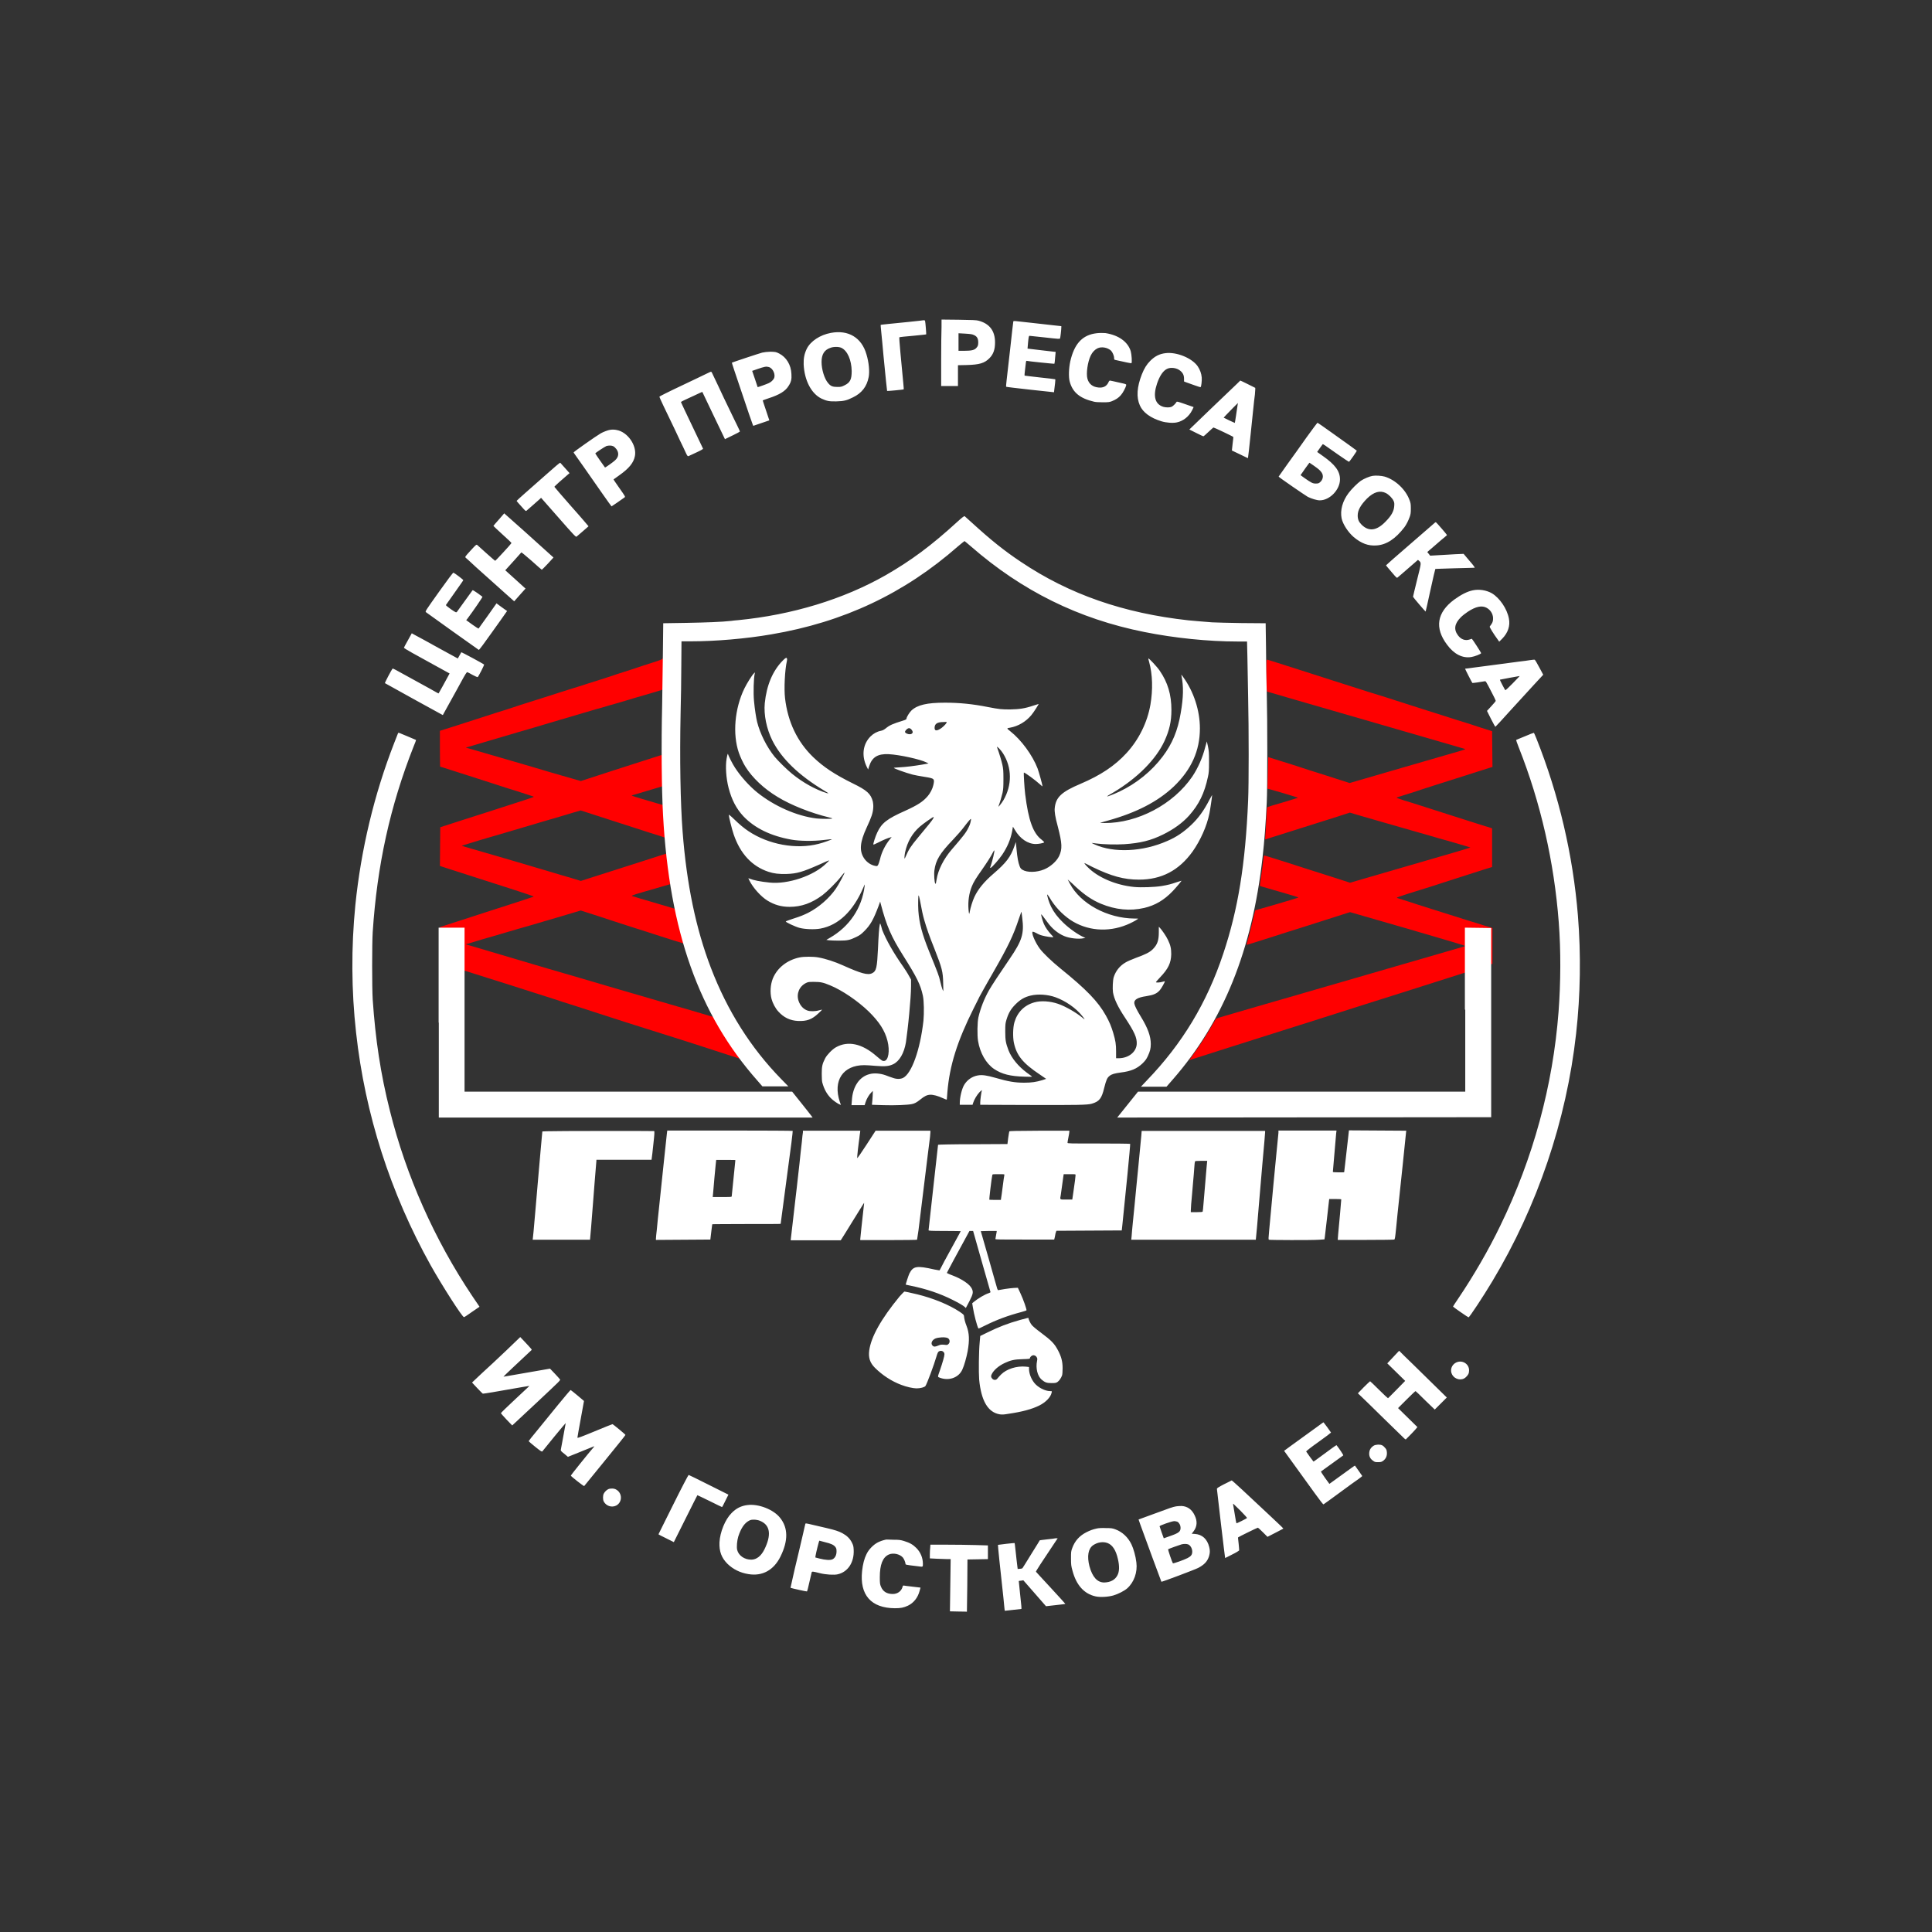 <?xml version="1.0" encoding="utf-8"?> <svg xmlns="http://www.w3.org/2000/svg" xmlns:xlink="http://www.w3.org/1999/xlink" version="1.1" id="Слой_1" x="0px" y="0px" viewBox="0 0 1058 1058" style="enable-background:new 0 0 1058 1058;" xml:space="preserve"><rect x="0" y="0" width="1058" height="1058" fill="#333333" stroke="none"/> <style type="text/css"> .st0{fill-rule:evenodd;clip-rule:evenodd;fill:#FF0000;} .st1{fill-rule:evenodd;clip-rule:evenodd;fill:#FFFFFF;} </style> <path class="st0" d="M357.8,362.7c-2.9,0.9-8.7,2.8-12.8,4.2c-4.2,1.3-9.7,3.1-12.3,4c-2.6,0.9-7.6,2.4-11,3.5 c-3.4,1.1-6.8,2.2-7.6,2.4c-0.7,0.2-4.1,1.3-7.6,2.4c-3.4,1.1-8,2.6-10.3,3.3c-2.2,0.7-5.6,1.8-7.6,2.4c-1.9,0.6-5.7,1.8-8.3,2.7 c-2.6,0.9-6.3,2-8.2,2.6c-7.5,2.4-17.6,5.7-21.4,6.9c-2.2,0.7-5.3,1.7-6.9,2.2l-2.9,0.9v9.8c0,5.4,0.1,9.8,0.1,9.8 c0.1,0,3.9,1.2,8.5,2.7c4.6,1.5,13.2,4.2,19,6.1c5.8,1.9,12.3,4,14.4,4.6c2.1,0.7,5,1.6,6.5,2.1c1.5,0.5,2.8,0.9,2.9,1 c0.2,0.2-3.6,1.4-21.3,7.1c-3.4,1.1-11.6,3.7-18.1,5.8l-11.8,3.8l-0.1,10.6l-0.1,10.6l0.6,0.2c0.3,0.1,7.3,2.4,15.5,5 c8.2,2.6,19.5,6.3,25.2,8.1c5.7,1.8,10.2,3.4,10.1,3.5c-0.1,0.1-11.7,3.9-25.8,8.4l-25.6,8.3v9.8v9.8l3.2,1c1.8,0.6,5.1,1.6,7.3,2.3 c2.2,0.7,5.6,1.8,7.6,2.4c1.9,0.6,5.4,1.7,7.6,2.4c2.2,0.7,5.6,1.8,7.6,2.4c1.9,0.6,5.4,1.7,7.6,2.4c2.2,0.7,6.8,2.2,10.3,3.3 c3.4,1.1,8.4,2.7,11,3.5c2.6,0.9,8.2,2.7,12.4,4c12,3.9,22.5,7.3,26.9,8.7c2.2,0.7,5.6,1.8,7.6,2.4c1.9,0.6,5.4,1.7,7.6,2.4 c2.2,0.7,5.6,1.8,7.6,2.4c1.9,0.6,5.4,1.7,7.6,2.4c2.2,0.7,5.6,1.8,7.5,2.4c1.9,0.6,6.9,2.2,11.1,3.6c6.2,2,11.4,3.7,14.8,4.8 c0.2,0.1,0.3,0,0.3,0c0-0.1-0.8-1.2-1.8-2.5c-3.7-5-9.1-13.5-12.6-19.6c-0.3-0.5-0.7-0.9-1.1-1c-0.3-0.1-4.6-1.3-9.5-2.8 c-4.9-1.4-9.4-2.8-10-2.9c-0.6-0.2-5.2-1.5-10.3-3c-5-1.5-16.1-4.7-24.7-7.2c-8.5-2.5-16.9-5-18.7-5.5c-1.7-0.5-9.6-2.8-17.5-5.1 c-7.9-2.3-15.3-4.5-16.6-4.9c-1.3-0.4-8.2-2.4-15.5-4.6l-13.2-3.9l1.5-0.4c0.8-0.2,2.7-0.8,4.3-1.3c1.5-0.5,5.7-1.7,9.2-2.7 c3.5-1,7.6-2.2,9.2-2.7c1.5-0.5,6.2-1.8,10.4-3c4.2-1.2,12.3-3.6,18-5.3l10.4-3.1l6.9,2.2c3.8,1.2,10.1,3.3,14.1,4.6 c4,1.3,10.7,3.5,15,4.8c4.3,1.4,10.7,3.5,14.3,4.6c3.6,1.1,6.5,2,6.6,2c0.1-0.1-0.3-1.5-0.8-3.1c-0.8-2.6-2.1-8-3.5-14.1l-0.4-1.8 l-1.8-0.5c-1-0.3-6-1.8-11.1-3.3c-5.1-1.5-9.7-2.8-10.1-3c-0.5-0.1-1-0.3-1.2-0.4c-0.2-0.1,0.9-0.5,2.4-1c1.5-0.5,6.5-1.9,11-3.2 l8.2-2.4l0-0.7c0-0.4-0.4-3.7-0.9-7.4c-0.5-3.7-0.9-7.2-1-7.7l-0.1-1l-4.1,1.3c-2.2,0.7-12.9,4.2-23.7,7.6l-19.7,6.3l-3.6-1.1 c-2-0.6-3.9-1.2-4.4-1.3c-0.5-0.1-5-1.5-10.1-3c-5.1-1.5-13-3.8-17.6-5.2c-4.6-1.3-12.4-3.7-17.5-5.1s-9.8-2.9-10.6-3.1 c-0.8-0.2-1.4-0.5-1.4-0.5s4.1-1.3,9.1-2.8c10.5-3.1,22-6.4,36.3-10.7c5.6-1.6,12.3-3.6,14.9-4.4l4.8-1.4l15.8,5.1 c8.7,2.8,18.7,6,22.3,7.2c3.6,1.1,7,2.2,7.5,2.4l1.1,0.3l-0.1-0.8c-0.1-0.4-0.3-3.6-0.5-7.1c-0.2-3.5-0.5-7.2-0.6-8.2l-0.2-1.8 l-3.2-0.9c-1.7-0.5-5.7-1.7-8.8-2.6c-3.1-0.9-5.5-1.7-5.4-1.8c0.2-0.1,3.9-1.2,8.4-2.5c4.4-1.3,8.2-2.4,8.4-2.5 c0.3-0.1,0.3-1.9,0.3-8.7c0-4.7-0.1-8.6-0.1-8.6s-2.3,0.6-4.9,1.5c-2.7,0.9-12.7,4.1-22.4,7.2l-17.5,5.7l-8.4-2.4 c-4.6-1.3-12.1-3.5-16.7-4.9c-4.6-1.3-13.5-4-19.9-5.8c-6.4-1.9-13-3.8-14.8-4.3l-3.2-0.9l1-0.3c1.1-0.3,14.4-4.3,27.8-8.2 c4.6-1.3,12.4-3.6,17.3-5.1c5-1.5,13.2-3.9,18.3-5.4c5.1-1.5,9.8-2.9,10.4-3c0.6-0.2,4.3-1.3,8.3-2.4c4-1.2,7.9-2.3,8.7-2.6 c11.4-3.3,16.1-4.7,16.3-4.9c0.1-0.1,0.2-4,0.3-8.8c0.1-7,0.1-8.6-0.2-8.6C363.2,361,360.7,361.8,357.8,362.7z M693.4,367.2 c0,3.3,0.1,7.2,0.2,8.7l0.2,2.8l12,3.5c6.6,1.9,30.8,8.9,53.9,15.6c23,6.7,42.1,12.2,42.4,12.3c0.7,0.2,0.4,0.3-7.2,2.5 c-12.1,3.5-21.7,6.3-26.6,7.7c-4.5,1.3-11.1,3.2-23.7,6.9l-5.5,1.6l-12.8-4.1c-7-2.2-13.9-4.4-15.3-4.9s-5.7-1.8-9.5-3 c-3.8-1.2-7-2.2-7-2.2c0,0-0.1,3.9-0.2,8.7l-0.2,8.6l0.8,0.2c4.8,1.3,15.7,4.6,15.9,4.7c0.1,0.1-3.6,1.2-8.2,2.6 c-4.6,1.3-8.5,2.5-8.6,2.6c-0.2,0.1-0.3,1.8-0.4,4.1c-0.1,2.1-0.3,6-0.5,8.7c-0.2,2.7-0.3,4.9-0.3,4.9c0.1,0,16.5-5.2,39.6-12.5 l6.8-2.2l5.4,1.6c3,0.9,9,2.6,13.5,3.9c4.4,1.3,11.8,3.4,16.4,4.7c4.6,1.3,9.3,2.7,10.5,3c1.2,0.4,4.7,1.4,7.7,2.2 c10.7,3.1,12.3,3.6,12.5,3.7c0.1,0.1-14.7,4.5-32.9,9.7l-33,9.6l-8-2.6c-12.2-3.9-17.7-5.6-21.3-6.8c-1.8-0.6-4.3-1.4-5.6-1.8 c-1.3-0.4-4.4-1.4-7-2.2c-2.6-0.8-4.8-1.5-5-1.5c-0.3,0-0.4,0.4-0.5,1.6c-0.2,2.1-1,8-1.6,12l-0.4,3l1.1,0.4 c0.6,0.2,5.4,1.6,10.7,3.1c5.3,1.5,9.5,2.8,9.4,2.9c-0.1,0.1-5.4,1.7-11.9,3.6l-11.8,3.4l-0.3,1.1c-0.2,0.6-0.7,2.9-1.2,5 c-0.5,2.1-1.4,5.9-2.1,8.3c-0.7,2.4-1.2,4.5-1.1,4.5c0,0.1,5.7-1.7,12.6-3.9c6.9-2.2,13.7-4.4,15.1-4.8c1.4-0.4,8.5-2.7,15.7-5 l13.2-4.2l31.9,9.2c23.7,6.9,31.7,9.3,31.3,9.4c-0.7,0.2-71.3,20.7-74.8,21.7c-1.3,0.4-7.6,2.2-13.8,4c-10.7,3.1-14.5,4.2-28,8.1 c-3.1,0.9-7.7,2.2-10.3,3c-7.6,2.2-9.5,2.8-9.7,3c-0.1,0.1-1,1.7-2.1,3.5c-3.4,6-7.1,11.7-10.9,16.8c-0.9,1.3-1.6,2.3-1.6,2.3 c0,0,5.7-1.7,12.7-4c6.9-2.2,13.7-4.4,15.1-4.8c6.6-2.1,18.8-6,26.5-8.4c4.7-1.5,9.7-3.1,11.1-3.5c13.4-4.3,50-15.9,56.4-17.9 c4.4-1.4,23.5-7.5,40.2-12.8l4-1.3l0-9.8l0-9.8l-1.3-0.4c-0.7-0.2-2.5-0.8-4-1.2c-1.5-0.5-4.9-1.6-7.7-2.4 c-2.8-0.9-8.9-2.8-13.6-4.3c-4.7-1.5-9.7-3.1-11.1-3.5c-1.4-0.4-4.9-1.6-7.7-2.5c-2.8-0.9-5.5-1.7-6-1.9c-0.5-0.1-0.9-0.3-1-0.4 c-0.1-0.1,2.7-1.1,6.2-2.2c3.5-1.1,7.6-2.4,9-2.8c1.4-0.4,6-1.9,10.3-3.3s11.5-3.7,16.2-5.2c4.7-1.5,9-2.9,9.5-3l1-0.3v-10.6v-10.6 l-0.6-0.2c-0.3-0.1-1.8-0.6-3.3-1c-2.5-0.8-24.9-7.9-35.1-11.2c-2.5-0.8-6.5-2.1-9-2.8c-2.4-0.8-4.4-1.5-4.3-1.6 c0.1-0.1,0.4-0.2,0.7-0.3c0.3-0.1,2.9-0.9,5.7-1.8c2.8-0.9,6.3-2,7.7-2.5c3.3-1.1,12.2-3.9,18.8-6c11.4-3.6,16.3-5.2,17.9-5.7 l1.7-0.5l-0.1-9.8l-0.1-9.8l-3.5-1.1c-1.9-0.6-5.7-1.8-8.3-2.7c-2.6-0.8-6.1-1.9-7.7-2.4c-5-1.6-22-7-27.3-8.7 c-1.4-0.5-3.8-1.2-5.3-1.7c-1.4-0.5-8.7-2.8-16.2-5.1c-7.5-2.4-15.9-5.1-18.8-6c-2.9-0.9-11.2-3.6-18.4-5.9 c-7.3-2.3-14.2-4.5-15.4-4.9c-1.2-0.4-2.3-0.7-2.4-0.7C693.5,361.2,693.4,363.9,693.4,367.2z"></path> <path class="st1" d="M515.6,179.1c-0.1,2.3-0.2,10.5-0.2,18.2v14.1h4.6h4.6v-5.7v-5.7l4.8-0.1c7-0.2,9.7-1,12.4-3.7 c2.2-2.2,3.1-4.8,3.1-8.7c0-6.3-3-10.3-9.1-11.9c-1.1-0.3-3.5-0.4-10.8-0.5l-9.4-0.1L515.6,179.1z M503.1,175.7 c-1.6,0.2-4.1,0.4-5.6,0.6c-9,0.9-15.1,1.5-15.2,1.6c-0.1,0.1,0.1,1.8,0.3,4c0.2,2.1,0.8,7.8,1.2,12.7c0.5,4.8,1.1,11.2,1.4,14.1 c0.3,2.9,0.6,5.3,0.6,5.4c0.1,0.1,9-0.7,9.1-0.9c0.1-0.1-0.2-3-1.8-19.9c-0.5-5.3-0.7-8.5-0.6-8.6c0.1-0.1,3.5-0.5,7.4-0.8 c3.9-0.4,7.2-0.7,7.3-0.8c0.1-0.1-0.4-6.6-0.6-7.3c-0.1-0.2-0.2-0.4-0.3-0.4C506.1,175.3,504.7,175.5,503.1,175.7z M554.9,176.1 c-0.1,0.2-0.8,6.9-1.7,14.9s-1.8,15.9-2,17.6c-0.2,1.7-0.3,3.1-0.2,3.2c0.1,0.1,6,0.8,13.2,1.6l13,1.4l0.1-1c0.4-2.7,0.7-6,0.6-6.1 c-0.1-0.1-3.8-0.5-8.4-1c-4.6-0.5-8.4-1-8.4-1c-0.1-0.1,0-1.4,0.2-3c0.5-4.8,0.6-5.2,0.9-5.1c0.4,0.2,15.1,1.7,15.2,1.6 c0.1-0.1,0.3-1.6,0.4-3.3l0.3-3.2l-1-0.1c-0.5-0.1-4-0.5-7.7-0.9c-3.7-0.4-6.7-0.8-6.7-0.8c0,0,0.1-1.6,0.3-3.5 c0.3-2.9,0.4-3.5,0.8-3.5c0.2,0,4,0.4,8.5,0.9c7.2,0.8,8.1,0.9,8.2,0.5c0.2-0.4,0.7-4.9,0.7-6l0-0.7l-3.7-0.4 c-2.1-0.2-7.7-0.9-12.5-1.4C555.2,175.7,555,175.6,554.9,176.1z M455,182.3c-5.9,1.1-11.1,4.5-13.2,8.7c-1.3,2.7-1.8,5.2-1.7,8.5 c0.4,8.8,4.2,16.1,9.8,18.8c2.8,1.3,4.3,1.6,8.1,1.5c4.1-0.1,5.7-0.5,9.1-2.2c4.8-2.3,7.6-5.9,8.6-11.1c0.6-3.1,0.1-8.1-1.2-12.4 C471.9,184.9,464.6,180.5,455,182.3z M599.1,182.7c-6.8,1.3-10.9,6-13,15.2c-0.8,3.7-1,8.6-0.3,11.1c1.6,5.9,5.6,9.2,13.4,11 c0.8,0.2,2.7,0.3,4.8,0.3c3,0,3.6-0.1,4.9-0.6c2.2-0.9,3.6-1.8,4.9-3.3c1.1-1.2,2.6-4.1,2.9-5.3c0.1-0.6,0.1-0.7-1.6-1.1 c-5.8-1.3-7-1.6-7.3-1.6c-0.2,0-0.6,0.4-0.8,1c-1,2.1-2.8,3.1-5.5,2.8c-3.1-0.3-5.2-1.9-6-4.8c-0.8-2.8,0.1-9.2,1.8-12.7 c0.9-1.9,2.3-3.3,3.8-4c2.2-1,5.4-0.4,7.3,1.3c0.8,0.8,1.7,2.8,1.7,4c0,0.8,0.1,1,0.6,1.1c5.6,1.3,8.8,1.9,8.9,1.8 c0.4-0.4,0.1-4.9-0.4-6.6c-1.6-5.2-6.7-8.8-13.9-9.9C602.4,182.3,601.4,182.3,599.1,182.7z M533.4,183.5c1.6,0.7,2.3,1.9,2.3,4 c0,1.6-0.2,2.2-1.2,3.2c-1,1-2.6,1.4-6.3,1.4h-3.3v-4.8v-4.8l3.6,0.2C531.5,182.9,532.4,183,533.4,183.5z M460.8,190.5 c3.3,1.6,5.5,6.7,5.6,12.7c0,4.5-0.8,6.3-3.9,7.8c-1.6,0.8-1.9,0.9-3.9,0.9c-2.6,0-3.7-0.4-5.1-2.1c-2-2.3-3.6-7.4-3.6-11.6 c0-4.1,1.5-6.6,4.8-7.7C456.4,189.8,459.4,189.8,460.8,190.5z M417.4,193.1c-1.6,0.4-16.3,5.3-16.6,5.5c-0.1,0.1,1.5,4.8,6.9,20.8 c1.8,5.4,3.5,10.4,3.8,11.1c0.2,0.7,0.6,1.6,0.7,2l0.3,0.7l4.4-1.5c2.4-0.8,4.4-1.5,4.4-1.5c0,0-0.8-2.4-1.8-5.4 c-1-2.9-1.8-5.4-1.8-5.5c0-0.1,1.5-0.6,3.2-1.2c5.9-1.9,9.2-3.9,10.9-6.7c1.4-2.1,1.8-3.7,1.6-6.6c-0.2-5-2.8-9.2-6.7-11.2 c-1.8-0.9-2-0.9-4.7-1C419.8,192.7,418.8,192.8,417.4,193.1z M638.2,193.4c-3.3,0.4-5.8,1.7-8.3,4.2c-1.9,1.9-3.3,4.1-4.6,7.4 c-2.7,6.9-3.1,12.5-1.1,17c1.7,3.9,5.9,6.9,11.8,8.7c2.6,0.8,6.4,1.1,8.5,0.6c3.4-0.7,6.6-3.2,8.3-6.6c0.5-1,0.9-1.8,0.8-1.8 s-2.1-0.7-4.6-1.6c-4-1.4-4.5-1.5-4.7-1.2c-0.5,0.9-2,2.4-2.8,2.7c-1,0.4-2.9,0.4-4.4,0c-4.6-1.4-5.8-5.8-3.5-12.7 c1.5-4.4,3.4-7.2,5.7-8.2c2.1-0.9,5.2-0.4,7,1.1c1.5,1.2,2.1,2.5,2.1,4.4v1.5l1,0.4c0.6,0.2,2.6,0.9,4.5,1.6 c1.9,0.7,3.5,1.2,3.6,1.1c0.4-0.6,0.7-3.5,0.6-5.2c-0.2-2.3-0.9-4.2-2.2-6.2C652.8,196.1,644.3,192.6,638.2,193.4z M421,201 c2.3,0.6,3.9,4.3,2.8,6.3c-0.5,0.9-1.5,1.9-2.8,2.5c-1,0.5-6,2.3-6.1,2.2c0,0-0.7-2.1-1.5-4.5l-1.5-4.4l2.6-0.9 C418.8,200.7,419.6,200.6,421,201z M387,204.6c-1.3,0.6-3.7,1.8-5.4,2.6c-1.7,0.8-5.5,2.6-8.4,4c-3,1.4-6.9,3.3-8.7,4.2 c-1.8,0.9-3.4,1.7-3.4,1.9s1,2.3,2.2,4.9c2.9,6.1,4.9,10.2,6.2,12.9c0.6,1.2,1.9,4.1,3,6.4c1.1,2.3,2.5,5.1,3,6.3 c0.8,1.8,1.1,2.1,1.5,2c0.2-0.1,2.2-1,4.3-2c2.4-1.1,3.8-1.9,3.7-2.1c-0.1-0.2-2.8-5.9-6.1-12.8c-3.3-6.9-6-12.6-6-12.7 s0.6-0.5,1.3-0.8c0.7-0.3,3.3-1.6,5.8-2.7c2.5-1.2,4.5-2.1,4.6-2.1c0,0,2.8,5.9,6.2,13l6.2,12.9l0.6-0.3c0.4-0.2,2.2-1.1,4.1-2 c1.9-0.9,3.5-1.8,3.5-1.9c0-0.1-0.6-1.5-1.4-3.1s-1.7-3.5-2.1-4.3c-0.4-0.8-1.6-3.3-2.7-5.6s-2.3-4.8-2.7-5.6 c-0.4-0.8-1.7-3.7-3-6.4c-1.3-2.7-2.6-5.5-3-6.3c-0.3-0.8-0.7-1.4-0.8-1.4C389.4,203.4,388.3,204,387,204.6z M673.6,213.8 c-3,2.9-8.1,7.8-11.4,10.9c-3.2,3.1-7,6.7-8.4,8.1l-2.5,2.4l3.8,1.9c2.1,1.1,3.9,1.9,4,1.8c0.1,0,1.3-1.1,2.7-2.4 c1.4-1.3,2.6-2.4,2.7-2.4c0.2-0.1,10.7,4.9,10.9,5.2c0,0-0.1,1.7-0.4,3.7c-0.2,2-0.4,3.7-0.4,3.7c0,0,2,1,4.4,2.1 c2.4,1.2,4.4,2.1,4.4,2.1s0.2-1.8,0.5-4c0.2-2.2,0.7-6.4,1-9.4c0.3-3,0.9-8.6,1.3-12.5c0.4-3.8,0.8-7.8,1-8.9 c0.1-1.1,0.2-2.3,0.2-2.8v-0.9l-4-2c-2.2-1.1-4.1-2-4.2-2C679.2,208.5,676.6,210.9,673.6,213.8z M677.7,222 c-0.1,0.7-0.5,3.1-0.8,5.4c-0.3,2.3-0.7,4.2-0.7,4.2c0,0-1.4-0.6-3.1-1.4l-3-1.5l1.3-1.4c1.5-1.6,6.4-6.6,6.5-6.6 C677.9,220.8,677.8,221.3,677.7,222z M715.5,239.5c-3.1,4.4-7.8,11-10.5,14.7c-2.6,3.7-4.8,6.8-4.8,6.8c0,0.3,14.4,10.2,16,11.1 c2,1,5,1.9,6.5,1.9c5.5,0,11.1-5.8,11.1-11.5c0-4.5-2.7-8.1-9.4-12.8l-3.1-2.2l1.4-2c0.8-1.1,1.5-2.1,1.6-2.2c0.2-0.2,0.5,0,8.7,5.8 c3,2.1,5.6,3.8,5.7,3.8c0.4-0.1,4.4-5.9,4.3-6.1c-0.1-0.1-1.6-1.2-3.4-2.5c-1.8-1.3-6.5-4.6-10.5-7.5c-4-2.9-7.4-5.2-7.6-5.3 C721.3,231.6,718.8,234.9,715.5,239.5z M334,235.4c-1.2,0.2-3.6,1.1-5,1.9c-2.3,1.3-15,10.2-14.9,10.5c0.1,0.1,2.6,3.8,5.7,8.1 c3,4.3,7.6,10.9,10.2,14.6c2.6,3.7,4.8,6.8,4.9,6.8c0.1,0,5.9-4,7.1-4.9c0.5-0.4,0.5-0.4-2.8-5.1c-1.8-2.6-3.3-4.7-3.2-4.8 c0,0,1.5-1,3.1-2.2c5.4-3.8,7.9-6.9,8.6-10.6c1.1-5.8-4-13.1-9.9-14.2C336.6,235.2,335.1,235.2,334,235.4z M335.9,244.4 c0.5,0.2,1.2,1,1.7,1.6c1.5,2.1,1.2,4.3-0.8,6.1c-0.8,0.8-5.4,4.1-5.5,3.9c0,0-1.2-1.7-2.7-3.8c-1.4-2-2.6-3.8-2.6-3.9 c0-0.3,5.2-3.7,6.2-4.1C333.7,243.9,334.9,243.9,335.9,244.4z M299.4,259.6c-3.9,3.4-9.2,8.1-11.8,10.4c-2.6,2.3-4.7,4.2-4.7,4.3 c0,0.1,1.1,1.4,2.5,2.9c2.2,2.5,2.5,2.8,2.9,2.5c0.8-0.7,6.8-5.9,7.4-6.5l0.6-0.6l9.5,10.8c8.4,9.6,9.5,10.7,9.9,10.5 c0.2-0.2,1.8-1.5,3.5-3c1.7-1.5,3.1-2.7,3.1-2.7c0,0-4.1-4.9-9.3-10.7c-5.2-5.9-9.4-10.8-9.4-10.9c-0.1-0.2,4.5-4.3,7.7-7l0.6-0.5 l-2.5-2.8c-1.4-1.5-2.5-2.8-2.6-2.9C306.6,253.3,303.3,256.1,299.4,259.6z M719.6,255.1c2.8,2,3.2,2.4,4.1,3.6 c1.3,1.8,0.8,4.2-1.1,5.6c-0.5,0.4-1,0.5-2.1,0.5c-1.6,0-2.4-0.4-6.1-3l-2.2-1.6l1.2-1.7c0.7-1,1.7-2.5,2.4-3.4 c0.6-0.9,1.2-1.6,1.3-1.7C717.3,253.5,718.4,254.3,719.6,255.1z M751.6,260.6c-1.7,0.3-4.6,1.5-6.4,2.7c-1.7,1.2-5,4.4-6.7,6.7 c-3.3,4.4-4.7,9.4-3.8,13.9c0.7,3.2,3.5,7.5,6.6,10.2c4.2,3.5,7.9,4.9,12.4,4.6c5.5-0.3,10.5-3.6,15.4-10c1.1-1.5,2.1-3.5,2.9-5.7 c0.5-1.4,0.6-2.2,0.6-4.5c0-2.4-0.1-3.1-0.7-4.6c-2.1-5.8-7.7-11.1-13.6-12.9C756.5,260.5,753.3,260.3,751.6,260.6z M758.9,270 c1.6,0.8,3.5,2.7,4.2,4.2c0.5,1,0.5,1.5,0.4,3c-0.2,2.8-1.6,5.3-4.9,8.6c-4.8,4.9-9.1,5.4-13,1.5c-1.5-1.5-2.1-2.9-2.1-5 c0-2.9,1.6-5.7,5.1-9.3C752.3,269.4,755.7,268.4,758.9,270z M273.2,284.5c-1.6,1.8-3,3.4-3,3.5c0,0.1,2.3,2.2,5,4.7 c2.8,2.5,5,4.6,4.9,4.7c-0.2,0.5-8.7,9.7-8.9,9.7c-0.2,0-2.3-1.9-4.8-4.1c-2.5-2.2-4.7-4.2-5-4.5c-0.5-0.4-0.6-0.4-3.7,3 c-3,3.3-3.1,3.4-2.7,3.9c0.3,0.2,2.9,2.6,5.8,5.3c3,2.7,6.4,5.7,7.6,6.8c1.2,1.1,4.7,4.2,7.7,6.9l5.5,4.9l0.5-0.6 c0.3-0.3,1.7-1.9,3.1-3.5l2.6-2.9l-0.6-0.5c-0.3-0.3-2.8-2.5-5.5-5l-5-4.5l0.8-0.9c0.7-0.7,7.4-8.2,8-8.9c0.1-0.1,2.6,2,5.6,4.6 c3,2.7,5.5,4.9,5.6,4.9c0.1,0,1.6-1.5,3.3-3.3l3.1-3.4l-1-0.9c-4.2-3.9-25.9-23.3-26-23.3C276.2,281.1,274.8,282.6,273.2,284.5z M524.2,285.8c-14.2,13-25.3,21.2-39.2,29.2c-23.2,13.2-51.2,21.7-80.7,24.6c-1.5,0.1-3.2,0.3-3.8,0.4c-5.2,0.6-13.8,0.9-24.7,1.1 l-12.6,0.2l-0.2,17.4c-0.1,9.5-0.3,22.1-0.4,27.8c-0.5,20.4-0.3,45.6,0.5,59.9c3.5,63.7,19.6,109.1,51.7,145.4l2.7,3.1l7.1,0l7.1,0 l-3.9-4c-16.7-17.1-29.5-37.4-38.5-60.9c-8.2-21.4-13.3-45.8-15.5-74.7c-1.2-15.7-1.6-39.8-1.1-64.3c0.2-7.6,0.4-19.7,0.4-26.8 l0.1-13h5.1c13.4,0,30.1-1.4,44-3.8c39.7-6.7,72.9-22.4,102.3-48.2c1.9-1.6,3.5-2.9,3.6-2.9c0.1,0,1.7,1.4,3.6,3 c27.9,24.3,58.8,39.6,94.9,46.8c16.4,3.3,35,5.2,51,5.2l5.2,0l0.2,8.4c0.1,4.6,0.3,14.5,0.4,21.9c0.4,17.7,0.4,48.1,0,56.7 c-1.5,35.1-5.5,59.6-13.6,83.9c-9,27.1-22.6,49.5-41.9,69.5l-3.2,3.4h7h7l3.4-3.9c27.7-31.7,43.5-70.9,49.2-121.7 c1-8.8,1.7-17.9,2.3-30.1c0.4-8,0.4-45,0-60c-0.2-5.9-0.4-16.8-0.4-24.4l-0.2-13.7l-13-0.1c-7.1-0.1-14.5-0.3-16.3-0.4 c-6.6-0.5-9.7-0.8-13-1.1c-35.5-3.9-65.2-14.2-91.7-32c-9.3-6.2-16.5-12-26.8-21.4c-2.2-2-4-3.6-4-3.6 C528,282.4,526.3,283.9,524.2,285.8z M784.2,287.6c-1.1,0.9-7.2,6.2-13.6,11.8c-6.4,5.5-11.6,10.1-11.6,10.2c0,0.1,1.4,1.7,3,3.6 c2.9,3.4,2.9,3.4,3.4,3c0.3-0.2,2.9-2.5,5.8-5l5.3-4.6l0.6,0.5c1.3,1.2,1.3,0.9-1.1,10.5c-1.2,4.9-2.2,9-2.2,9.2 c0.1,0.4,6.8,8.2,6.9,8.1c0.1-0.1,1.2-5.3,2.6-11.6c1.4-6.4,2.6-11.6,2.7-11.7c0.1-0.1,4.8-0.2,10.6-0.4c5.8-0.1,10.7-0.3,10.9-0.3 c0.3,0-0.5-1.2-2.8-3.8l-3.2-3.8l-2.2,0.1c-1.2,0-3.8,0.2-5.7,0.3c-2,0.1-5.1,0.3-7,0.4l-3.4,0.2l-0.8-1l-0.8-1l4.2-3.6 c2.3-2,4.7-4.1,5.4-4.6c0.6-0.5,1.2-1,1.2-1.1c0-0.2-5.9-7.1-6.1-7C786.2,285.8,785.3,286.6,784.2,287.6z M240.4,324.1 c-7.2,10.1-7.6,10.7-7.2,11.1c0.6,0.5,28.6,20.5,29,20.7c0.2,0.1,3.3-4.1,6.9-9.2c3.7-5.1,7.1-10,7.6-10.7l1-1.4l-1.3-0.9 c-0.7-0.5-2-1.5-2.9-2.1l-1.6-1.2l-4.8,6.8c-2.7,3.7-4.9,6.9-5,7c-0.1,0.1-1.7-0.9-3.5-2.2l-3.3-2.4l0.6-0.7 c3.3-4.4,8.5-12,8.3-12.1c-0.1-0.1-1.4-1-2.7-2c-1.4-1-2.6-1.7-2.7-1.6c-0.1,0.1-2,2.7-4.2,5.8c-2.2,3.1-4.2,5.8-4.4,6.1 c-0.4,0.4-0.5,0.4-3.3-1.5c-1.8-1.3-2.8-2.1-2.7-2.3c0.1-0.2,2.3-3.2,4.8-6.8c2.5-3.6,4.7-6.6,4.7-6.8c0.1-0.2-4.6-3.8-5.4-4.1 C248.1,313.5,244.8,317.9,240.4,324.1z M806.4,323.3c-3.1,0.7-6.2,2.3-10.1,5.1c-9.4,7-10.8,15.4-3.9,24.6c3.8,5.2,8.5,7.6,13.3,6.8 c1.9-0.3,5.2-1.6,5.4-2.1c0.1-0.2-4.9-7.9-5.1-7.9c0,0-0.6,0.2-1.2,0.4c-2.4,0.8-4.7,0-6.4-2.3c-2.4-3.2-1.9-6.4,1.6-9.9 c0.9-0.9,2.6-2.2,3.8-3c4.4-2.9,7.8-3.6,10.4-2.1c2.3,1.3,3.7,3.8,3.4,6.5c-0.1,1.2-0.4,1.9-1.8,3.7c-0.2,0.3,2,3.9,4.5,7.3l0.7,1 l1.7-1.7c3.1-3.2,4.4-7,3.6-11c-1-5.3-5-11.2-9.3-13.8C814,323.2,810,322.5,806.4,323.3z M223.4,350.6c-1.2,2.1-2.2,4-2.2,4.1 c0,0.2,2,1.4,4.5,2.8c2.5,1.4,8.1,4.5,12.5,6.9l8,4.4l-0.8,1.5c-1.2,2.3-5.1,9.3-5.2,9.4c-0.1,0.1-0.8-0.3-5.2-2.8 c-2.8-1.5-15.8-8.7-18.2-10c-0.9-0.5-1.7-0.8-1.8-0.8c-0.5,0.5-4.4,7.9-4.2,8c0.2,0.2,31.6,17.5,31.7,17.5c0-0.1,1.8-3.2,4.8-8.7 c2.8-5.1,3.3-5.9,4.9-8.9c2.7-5,3.4-6,3.7-5.9c0.2,0,1.5,0.7,2.9,1.5c1.5,0.8,2.7,1.3,2.8,1.2c0.6-0.6,3.7-6.7,3.5-6.9 c-0.6-0.5-12.4-6.9-12.5-6.7c0,0.1-0.5,0.9-1,1.8l-0.9,1.6l-10.8-5.9c-5.9-3.3-11.6-6.4-12.6-6.9l-1.8-1L223.4,350.6z M428.8,361.6 c-5.7,5.7-9,13.7-10,23.5c-0.6,6.4,1,14,4.1,20.3c5,10,14.5,19.2,28.7,27.7c1.2,0.7,2.1,1.3,2.1,1.4c0,0-0.5-0.1-1-0.2 c-6.1-1.9-13-5.7-19-10.6c-2.8-2.3-7.5-6.9-9.5-9.3c-4.3-5.3-8-12.7-9.6-19.1c-0.5-2-1.3-7-1.7-11.5c-0.4-4.3-0.2-12.3,0.4-14.9 l0.2-0.7l-0.6,0.5c-1,0.9-3.9,5.5-5.3,8.4c-5.3,11-6.5,24.9-3,35.1c0.8,2.3,2.4,5.8,3.7,7.8c3.7,5.9,10,11.9,17.5,16.4 c7.3,4.5,18.5,8.9,28.1,11.2c1,0.2,1.8,0.5,1.9,0.6c0.2,0.3-6.2,0.3-8.7,0c-10.8-1.3-23.2-6.8-32.5-14.3c-4.3-3.5-9-8.7-12.1-13.5 c-1.3-1.9-3.8-6.9-3.8-7.4c0-0.2-0.1-0.2-0.2-0.1c-0.1,0.1-0.4,1.3-0.6,2.6c-0.7,4.1-0.3,10.6,1.1,16c1.7,6.5,4.2,11.3,8.1,15.5 c6.2,6.5,15,10.8,26.3,12.8c4.4,0.8,12.1,0.9,17.7,0.2c2.4-0.3,4.4-0.5,4.5-0.4c0.1,0.1-5.1,2-7.3,2.5c-12.3,3.2-27.5,0.4-38.5-7 c-2.4-1.6-4.7-3.5-7.9-6.6c-1.5-1.5-2.8-2.5-2.8-2.3c0,1,1.7,7.9,2.7,10.8c3.6,10.5,10,17.4,19,20.4c3.1,1,5.6,1.3,10,1.2 c5.7-0.2,8.7-1.1,18-5.2c2.8-1.3,5.1-2.3,5.2-2.2c0.1,0.1-0.6,0.8-1.5,1.6c-6.8,6.8-21.1,11.6-31.1,10.5c-5.1-0.5-8.8-1.3-10.8-2.1 l-0.8-0.3l0.6,1.3c2,4,6.3,8.8,9.9,11c3.8,2.3,7.5,3.4,12.1,3.4c6.4,0,12.1-2,18-6.4c2.5-1.9,7.6-6.9,10.1-10.1c1-1.3,1.9-2.3,2-2.3 c0.2,0.2-3.3,6.8-4.8,8.9c-3.6,5.2-9.3,10.2-15.2,13.2c-2.5,1.2-3.8,1.8-8.2,3.2c-2.2,0.7-4,1.4-4,1.5c-0.1,0.4,5.2,2.9,7.5,3.5 c3,0.8,8.3,1,11.5,0.4c9.8-1.8,17.9-9.5,23.4-22.3c0.9-2.2,0.9-2.2,0.8-1c-1.5,12.1-8.3,22.2-19.1,28.4l-1.9,1.1l1.4,0.2 c0.8,0.1,3.3,0.2,5.5,0.2c4.7,0,6-0.3,9.5-2c1.9-0.9,2.7-1.5,4.4-3.2c3.4-3.4,5-6.3,7.8-13.7l0.9-2.5l0.3,1.2 c3.2,12.2,5.8,18.1,12.3,28.4c7.5,11.9,9.5,15.9,10.8,22c0.6,2.8,0.7,9.4,0.3,13.7c-1.8,16-6.5,29-11.2,31.3 c-1.5,0.7-3.6,0.7-5.7-0.1c-0.9-0.3-2.7-0.9-3.9-1.4c-2.8-1-6.3-1.3-8.7-0.6c-5.6,1.4-9.3,6.9-9.7,14.5l-0.2,2.5h3.6h3.6l0.5-1.6 c0.6-1.9,1.9-4.1,3.1-5.3l0.9-0.9l-0.1,2.7c-0.1,1.5-0.2,3.2-0.3,3.8l-0.1,1.1l6.2,0.2c6.2,0.2,13.5-0.1,15.7-0.6 c1.5-0.3,2.6-0.9,4.6-2.5c2.2-1.8,3.6-2.5,5.3-2.6c1.7-0.1,4.3,0.6,7.1,1.9c1.7,0.8,2.1,0.9,2.1,0.6c0-0.2,0.2-2,0.3-3.8 c1.2-14.7,5.4-28,14.4-46c1.4-2.8,2.9-5.7,3.2-6.4c0.4-0.7,1.4-2.5,2.2-4c0.8-1.5,3.3-5.8,5.4-9.5c8.1-14.1,11-20.2,13.9-29 c0.8-2.4,1.5-4.2,1.5-4c0,0.2,0.2,1.7,0.4,3.3c1.1,8.7,0,12.4-6.9,22.5c-5.4,7.9-9.9,14.7-11.3,17.2c-2.7,4.8-4.6,9.7-5.8,14.8 c-0.6,2.7-0.7,9.8-0.2,12.9c1.1,6.7,4.4,12.4,8.8,15.4c4.2,2.8,8.8,4,16.7,4.2c4.2,0.1,4.4,0.1,3.8-0.3c-0.3-0.2-1.5-1.1-2.6-1.9 c-4.7-3.5-8.3-7.9-10-12.2c-1.5-4-1.8-5.5-1.8-10.3c0-4.1,0.1-4.6,0.7-6.6c1.1-3.6,2.4-5.8,4.9-8.3c2.6-2.6,4.9-4,8.3-4.8 c4-1,9.4-0.6,13.6,0.9c5.5,2,11.2,5.9,14.6,10.2c1.7,2.1,1.7,2.3,0.4,1.2c-3.6-3-9.5-6.4-13.6-7.8c-4.4-1.5-9.4-1.8-12.9-0.8 c-5.5,1.5-9.4,5.4-11,11c-0.8,2.8-0.9,7.9-0.3,11c1.5,7.1,4.9,11.3,14.2,17.5l3.5,2.4l-2.1,0.7c-3.3,1-5.9,1.4-9.9,1.4 c-5,0-8.7-0.6-15.9-2.7c-4.6-1.3-7.1-1.7-9.4-1.3c-3.2,0.5-6,2.5-7.6,5.2c-1.3,2.2-2.4,6.8-2.4,10v0.9h3.5h3.5l0.3-1 c0.6-1.9,2.1-4.4,3.5-5.9c0.8-0.8,1.4-1.3,1.3-1c-0.3,0.9-0.9,5.3-0.9,6.6v1.3l26.1,0.1c27,0.1,32.7,0,35-0.7 c4.1-1.2,5.4-2.8,6.8-8.7c1.1-4.3,1.6-5.5,2.9-6.5c1.2-1,2.7-1.4,6.3-1.9c5.5-0.7,8.6-2,11.7-4.9c1.6-1.6,2.1-2.2,3-4.1 c1.2-2.6,1.6-4.1,1.6-6.6c0-4.2-1.6-8.7-5.4-14.9c-2.1-3.4-3.4-6-3.6-7.2c-0.4-2.1,1.7-3.4,6.6-4.1c3.9-0.6,5.7-1.4,7.3-3.2 c0.9-1,2.8-4.4,2.8-4.9c0-0.1-0.5,0-1.1,0.2c-1.6,0.5-3.8,0.6-3.8,0.2c0-0.1,1.1-1.3,2.3-2.6c4.5-4.7,6-7.9,6.1-12.7 c0-3.1-0.4-4.9-1.8-7.8c-0.9-2-3.5-5.7-4.5-6.7l-0.5-0.5v3c0,4.5-0.8,6.8-3.3,9.3c-1.7,1.7-3.9,2.8-9.4,4.8 c-2.1,0.8-4.7,1.9-5.6,2.5c-3.1,1.8-5.3,4.6-6.4,8c-0.5,1.6-0.7,6.2-0.4,8.3c0.6,3.7,2.8,8.2,6.6,13.9c5.2,7.9,6.6,11,6.4,14.5 c-0.3,4.4-4.6,7.7-9.9,7.7h-1.4l0-3.7c0-4-0.3-5.9-1.6-10.3c-1.1-3.6-2-5.8-4-9.4c-4.3-7.7-10.7-14.3-24.8-25.7 c-4.8-3.9-9.3-8.2-11.3-10.8c-2.7-3.6-5.1-9.4-3.8-9.4c0.2,0,1.1,0.4,1.9,0.8c0.8,0.5,2.2,1.1,3.1,1.3c1.6,0.5,5.8,1.1,6.1,0.9 c0.1-0.1-0.5-0.8-1.2-1.5c-1.6-1.7-3.2-4-4-5.9c-0.6-1.4-1.6-4.9-1.4-5.1c0.1-0.1,1.3,1.4,3.4,4.3c2.5,3.5,5.8,6.2,9.2,7.6 c2.8,1.2,7.8,1.8,10.6,1.2l1-0.2l-0.7-0.3c-3.1-1.3-8-4.7-11.4-8c-3.1-3-5.1-5.6-6.7-8.8c-1.1-2.2-2.3-6.1-2.1-6.7 c0-0.1,0.6,0.6,1.2,1.6c2.9,5,6.9,9.2,11.4,12.3c9,6,20.5,7,31,2.7c2-0.8,4.7-2.2,5.8-3c0.6-0.4,0.5-0.4-1.7-0.4 c-14.7-0.1-29.5-8.1-35.3-19.1l-1.2-2.3l1,0.9c0.6,0.5,2.2,1.9,3.6,3.3c4.7,4.3,8.8,7.1,13.6,9.1c8,3.3,15.9,4.1,23.7,2.3 c6-1.4,10.9-4.3,15.6-9.2c2-2.1,5-5.7,4.8-5.7c0,0-1.2,0.4-2.6,0.8c-3.2,1.1-4.7,1.5-8.3,2.1c-3.6,0.6-11.3,0.9-15.1,0.5 c-10.1-1-20-5.3-25.5-11c-1.4-1.4-2-2.3-1.4-2c0.1,0,2,1,4.2,2.1c10.3,5,17.2,6.9,25.4,6.9c12.4,0,21.9-5,29.4-15.4 c4.3-6.1,7.8-13.9,9.2-20.8c0.4-1.9,1.5-9.4,1.5-10.1c0-0.1-0.7,1.1-1.6,2.8c-3,5.8-6,9.9-9.8,13.5c-4.2,4-8.2,6.7-13.1,8.8 c-13.5,6-29.4,6.7-39.9,1.9c-0.9-0.4-1.6-0.8-1.6-0.8c0,0,1.2,0.1,2.5,0.3c3.5,0.5,10.8,0.7,15.4,0.4c8.8-0.6,14.5-2,21.2-5.3 c5.9-2.9,10.7-6.4,14.3-10.4c5.4-6.1,8.4-12.2,10.3-21.2c0.5-2.2,0.6-3.3,0.6-8.3c0-5.1-0.1-6-0.6-8.4c-0.3-1.5-0.6-2.7-0.6-2.7 c0,0-0.4,1.4-0.9,3.2c-1.4,5.6-4,11.5-7.1,16.1c-10.4,15.2-29.9,25.5-48,25.4c-2.1,0-2.7-0.1-2.2-0.2c0.4-0.1,2.2-0.6,3.9-1.1 c15.8-4.4,27.4-10.4,36.2-18.7c9.6-9.2,14.3-19.6,14.3-31.8c0-9.9-3.4-20.2-9.2-28.2c-0.9-1.3-1.1-1.4-0.9-0.7 c1.2,5.8,1.1,11.8-0.4,20.4c-1.6,9.6-4.6,16.9-9.9,23.9c-6,8-14.4,14.8-23.7,19.2c-3,1.4-6.5,2.8-6.7,2.6c-0.1-0.1,1.5-1.1,3.5-2.2 c13.2-7.9,23.2-18,27.9-28.1c2.7-5.9,3.8-10.7,3.8-17c0-8.4-2-15.1-6.4-21.5c-1.4-2.1-6-7-6.2-6.7c-0.1,0.1,0.1,0.9,0.4,1.9 c1.9,6.9,2.1,15.2,0.7,23.4c-1.7,9.7-6.3,19.1-13.1,26.5c-6.4,7-14.3,12.2-25.1,16.8c-10.4,4.4-13.6,7.3-14.2,13.3 c-0.2,1.9,0.2,4.7,1.7,10.2c2.4,9.3,2.5,12.2,0.7,16.1c-1.4,2.9-4.8,5.9-8.2,7.3c-4.1,1.7-9.3,1.8-11.9,0.2 c-0.8-0.5-1.1-0.9-1.5-1.9c-0.8-2.1-1.3-4.8-1.7-9.2l-0.4-4.1l-0.8,2.3c-2.1,5.9-4.4,9-11.5,15.1c-5,4.3-8.4,8.4-10.4,12.7 c-1,2.1-2.2,6.1-2.5,7.9c-0.3,2-0.5,1.6-0.7-0.9c-0.4-4.7,0.3-9.1,1.8-12.8c0.9-2.3,2.4-4.7,5.6-9.2c2.5-3.6,5-7.4,6.1-9.7 c0.3-0.5,0.5-0.9,0.6-0.8c0.3,0.3-1,5.6-1.9,8.3c-0.5,1.3-0.5,1.4,0,1.2c0.9-0.5,4.5-4.6,6.2-7.1c2.9-4.3,4.6-8.4,5.5-13l0.4-2.4 l1.1,1.8c2.8,4.8,7.1,7.7,11.4,7.7c1.6,0,4.2-0.5,4.6-0.9c0.1-0.1-0.4-0.7-1.3-1.4c-4.7-3.5-7.3-10.5-9.1-25.1 c-0.4-3.2-0.9-11.5-0.7-11.7c0.3-0.3,6.4,4.2,8.8,6.4c0.7,0.7,1.4,1.2,1.4,1.1c0-0.8-2-7.9-2.7-9.8c-2.8-7.3-9-15.7-15-20.4 c-2-1.6-2-1.6-0.1-1.9c4.5-0.8,8.7-3.3,11.7-6.9c1.2-1.4,4.1-6,4-6.1c0,0-1.3,0.4-2.9,0.9c-4.7,1.6-7.7,2-12.8,2.1 c-4.6,0-5.8-0.1-12-1.3c-8.5-1.7-15.9-2.4-23.6-2.4c-9.8,0-15.1,1.2-18.4,4.3c-1.1,1.1-2.7,3.6-2.7,4.5c0,0.3-0.5,0.6-1.8,1 c-5.8,1.8-7.4,2.5-9.6,4.3c-0.9,0.7-1.6,1.1-2.6,1.3c-2.1,0.4-4.1,1.5-5.7,3.1c-4.1,4.1-5,10.3-2.2,16.3l0.9,1.8l0.6-1.9 c1.6-4.9,4.7-6.8,10.7-6.5c5.9,0.3,17.2,2.8,20.6,4.5l1.2,0.6l-3.4,0.6c-4.8,0.8-8.8,1.3-12.4,1.5c-1.7,0.1-3.2,0.2-3.2,0.3 c-0.2,0.3,6.5,2.7,10.3,3.7c1.1,0.3,3.9,0.8,6.4,1.2c5.6,0.9,5.7,1,4.9,4.6c-0.4,1.9-1.7,4.4-3,5.9c-2.6,3.1-5.6,5-12.4,8.1 c-9.9,4.4-12.9,6.7-15.3,11.9c-1,2.1-2.4,6.4-2.1,6.6c0.1,0.1,1.2-0.4,2.4-1c2.9-1.5,5.8-2.7,6.8-2.9l0.8-0.2l-0.9,1.1 c-2.6,3.2-4.6,7.1-5.5,11.1c-0.3,1.2-0.8,2.6-1,3c-0.5,0.7-0.5,0.8-1.5,0.6c-2.4-0.4-4.8-2-6.3-4.3c-2.6-4.1-2.2-8.7,1.5-16.7 c2.6-5.6,3.4-7.9,3.6-10.7c0.1-1.4,0-2.4-0.2-3.5c-1.1-4.3-3.2-6.2-11-10c-9.9-4.9-16.1-9-21.7-14.4c-8.7-8.4-13.9-19.3-15.4-32.3 c-0.6-5.1-0.1-15.5,1-20.2c0.1-0.6,0.2-1.2,0.1-1.2C430.9,359.6,429.9,360.5,428.8,361.6z M837.9,361.5c-1.3,0.2-4,0.6-6,0.8 c-2,0.3-9.5,1.3-16.6,2.2s-13,1.7-13,1.7c-0.1,0,3.7,7.5,4,7.8c0.1,0.1,4.6-0.5,6.6-0.9c0.8-0.1,0.5-0.7,4.1,6.3 c1.2,2.2,2.1,4.2,2.1,4.4s-1.1,1.5-2.4,2.9l-2.4,2.6l2.2,4.4c1.2,2.4,2.3,4.3,2.4,4.3c0.1,0,3.8-4,8.2-8.9 c4.4-4.8,10.3-11.2,13-14.2l5-5.4l-2.2-4.1c-1.2-2.3-2.3-4.1-2.4-4.1C840.3,361.2,839.2,361.3,837.9,361.5z M828.5,374.1 c-2.1,2.2-4,3.9-4.1,3.9c-0.2,0-3.2-5.7-3-5.8c0.1-0.1,10.2-1.9,10.8-2C832.3,370.2,830.6,371.9,828.5,374.1z M518.3,395.9 c-0.5,0.9-2.5,2.8-3.7,3.4c-1.9,1.1-2.8,0.8-2.8-0.7c0-2.3,1.5-3.2,5-3.2C518.6,395.3,518.6,395.3,518.3,395.9z M498.7,399.1 c0.3,0.2,0.7,0.7,0.9,1.1c0.3,0.7,0.3,0.8,0,1.3c-0.5,0.7-1.8,0.8-3.1,0.2c-1.1-0.6-1.2-1-0.2-2.1 C497.2,398.7,497.9,398.5,498.7,399.1z M217.9,401.7c-0.1,0.3-1,2.6-2,5.1c-11,28.2-18.2,58.4-21.3,88.8 c-2.3,23.2-2.2,46.7,0.4,69.9c4.9,44.6,18.8,87.9,40.9,127.5c6.3,11.2,17.3,28.4,18.2,28.3c0.2,0,2.2-1.3,4.4-2.9l4.1-2.8l-4-5.9 c-20.7-30.9-36.2-65.8-45.1-101.5c-5.1-20.2-7.9-39-9.4-60.9c-0.4-6.5-0.4-30.4,0-36.8c2.4-36.6,9.5-69,22.4-101.7 c0.8-1.9,1.4-3.5,1.3-3.6c0,0-1.8-0.8-4-1.7c-2.2-0.9-4.3-1.8-4.8-2C218.1,401.2,218.1,401.2,217.9,401.7z M835.1,403.2 c-2.6,1.1-4.7,1.9-4.8,2c-0.1,0,0.5,1.9,1.4,4.1c12,30.2,19.4,62.9,21.9,95.7c1.2,15.5,1.1,33-0.1,49 c-3.1,40.6-13.9,80.2-31.9,117.2c-6.4,13.3-14.8,27.7-22.9,39.7c-1.7,2.5-3,4.5-3,4.6c0,0.2,8.2,5.9,8.5,5.9c0.5,0,8.1-11.5,13-19.7 c24.7-41.1,40.6-88,45.9-135.6c2.4-21.3,2.7-43.5,1-64.7c-2.7-33.2-10.4-66-22.7-96.9c-0.7-1.7-1.3-3.1-1.4-3.2 C839.8,401.3,837.6,402.1,835.1,403.2z M549.3,412.6c4.9,7.8,5,17.3,0.2,25.6c-1,1.7-3.1,4.3-2.7,3.3c0.8-2.1,1.8-5.5,2.2-7.3 c0.4-2,0.5-3.1,0.5-7.6c0-4.6-0.1-5.6-0.6-7.9c-0.5-2.2-1.6-5.9-2.9-9.5C545.7,408.2,548.2,410.8,549.3,412.6z M511,448.3 c-0.6,1.1-2.9,3.9-8.4,10.5c-3.8,4.6-4.9,6.2-6.7,10.4l-0.5,1.1l-0.1-0.8c0-0.4,0.1-1.6,0.3-2.6c1.3-6,4-10.6,8.1-14.2 c1.8-1.6,7.1-5.3,7.5-5.3C511.4,447.4,511.3,447.8,511,448.3z M531.5,450.1c-0.1,0.7-0.6,2.1-1.1,3c-1.3,2.8-2.9,4.8-9.2,12.1 c-4.4,5.1-7.5,11.2-8.3,16.4c-0.4,2.3-0.4,2.6-0.7,2.3c-0.5-0.5-0.8-5.1-0.5-7.3c0.7-5.5,3-9.3,10.1-16.7c2.2-2.3,4.9-5.4,6-6.9 c2.5-3.3,3.8-4.8,3.9-4.5C531.8,448.7,531.7,449.4,531.5,450.1z M503.8,493.1c1.1,5.9,1.5,7.7,2.3,10.6c1.4,4.8,2.9,9.1,5.6,15.8 c4.2,10.7,4.7,12.6,4.8,19l0.1,4.3l-0.5-1c-0.2-0.5-0.8-2.5-1.2-4.3c-0.7-3.2-1.2-4.4-6.1-16.5c-3.8-9.4-5.4-15.3-5.9-22.3 c-0.2-3.4-0.1-8.9,0.2-8.3C503.3,490.7,503.5,491.8,503.8,493.1z M481.8,506.2c-0.4,1.8-0.7,6.3-1,13.3c-0.5,10.4-0.9,12.3-3.1,13.4 c-2.4,1.3-6.2,0.2-16-4.2c-4.4-2-9.6-3.7-13.6-4.4c-2.7-0.5-7.8-0.5-10.2,0c-6.8,1.4-12.3,5.7-14.7,11.6c-1.3,3.3-1.6,7.6-0.7,11.1 c0.6,2.3,2.1,5.2,3.8,7c2.9,3.2,6.4,4.9,10.7,5.1c4.8,0.2,7.6-0.8,11.1-4.1c1.2-1.1,2.1-2,2.1-2.1c0,0-0.8,0.1-1.8,0.4 c-2,0.6-4.8,0.6-6.2,0.1c-2.3-0.8-4-2.7-4.9-5.3c-1.3-3.9,0.4-8,4.1-9.8c1.2-0.6,1.6-0.6,4.4-0.6c3.5,0,5,0.3,8.8,1.9 c6.6,2.7,15.2,8.6,21.1,14.3c5.8,5.7,8.9,10.5,10.3,16.1c1.4,5.5,0.5,10.8-1.8,11c-1,0.1-1.2-0.1-4.3-2.7 c-7.8-6.8-15.5-8.5-22.1-4.8c-2,1.1-4.9,4.1-5.9,6c-1.6,3.1-1.9,4.5-1.9,8.5c0,2.2,0.1,4.1,0.3,4.8c1,3.7,2.5,6.3,4.6,8.5 c1.2,1.3,4.1,3.3,5.1,3.6l0.5,0.2l-0.6-1.7c-3.9-11.6,1.7-20.1,13.4-20.1c1.2,0,4.1,0.2,6.4,0.4c4.9,0.4,7.1,0.2,9.4-0.9 c3.4-1.6,6-6,7-12c0.3-1.9,1.3-10,1.8-15.6c0.6-6.4,1-11.8,1-15.2l0-3.6l-1.2-2.1c-0.6-1.2-2-3.3-3-4.8c-5.3-7.5-9.4-14.7-11.6-20.3 C482.1,505.5,482,505.3,481.8,506.2z M240.3,560v52h102.3H445l-0.8-1.1c-0.4-0.6-3-3.8-5.6-7.1l-4.8-6l-89.7,0l-89.7,0v-44.9V508 h-7.1h-7.1V560z M802.4,552.9v44.9h-89.6h-89.6l-5.7,7.1l-5.7,7.1l102.4-0.1l102.4-0.1V560v-51.8l-7.2-0.1l-7.2-0.1V552.9z M299.4,619.5l-2.4,0.1l-0.2,2.1c-0.1,1.1-0.4,4.6-0.7,7.7c-0.6,6.3-2.2,25.6-2.8,32.3c-1.1,13-1.4,15.7-1.5,16.4l-0.1,0.8h15.7 h15.7l0.6-6.8c0.3-3.7,0.8-10,1.1-14c0.3-4,0.7-8.6,0.8-10.3c0.7-8.3,1-11.7,1-12.2l0-0.5h15.1h15.1l0.1-0.8 c0.1-0.4,0.5-3.9,0.9-7.8c0.6-5.3,0.7-7,0.4-7.1C358,619.3,303.2,619.3,299.4,619.5z M365.2,620.7c-0.4,3.8-0.7,6.4-1.5,14 c-1,9.5-1.3,12.3-1.6,15.2c-0.1,1.1-0.6,5.9-1.1,10.5c-0.5,4.6-1.1,10.4-1.3,12.8c-0.3,2.4-0.5,4.7-0.5,5.1v0.7l14.9-0.1l14.9-0.1 l0.5-4.2c0.3-2.3,0.5-4.2,0.6-4.2c0,0,8.4-0.1,18.7-0.1c10.3,0,18.7,0,18.7-0.1c0-0.1,3.3-25,3.9-29.4c1.6-11.4,2.8-21.3,2.7-21.5 c-0.1-0.1-15.5-0.2-34.4-0.2h-34.3L365.2,620.7z M439.7,620.1c-0.1,0.4-0.4,2.8-0.6,5.3c-0.3,2.5-0.9,7.8-1.3,11.9 c-0.5,4-0.9,8.4-1.1,9.7c-0.1,1.3-0.6,5.2-1,8.7c-0.4,3.5-1.1,9.8-1.6,13.9c-0.5,4.2-0.9,8-1,8.6l-0.1,1h13.7h13.7l0.4-0.6 c0.2-0.3,3.1-4.9,6.4-10.3c3.3-5.3,6-9.7,6-9.6c0,0,0,1-0.2,2.1c-1,9-1.9,17.2-1.9,17.7v0.6h15.5c8.5,0,15.6-0.1,15.6-0.2 s0.4-2.5,0.8-5.3c1.1-9.1,3.9-31.5,5.2-42.3c0.5-3.9,1-7.8,1.1-8.7c0.1-0.9,0.2-2,0.2-2.5v-0.9h-15h-15l-5,7.7 c-2.7,4.2-5,7.5-5.1,7.3c0-0.2,0.1-2.3,0.4-4.6c0.3-2.3,0.6-5.1,0.8-6.3c0.1-1.1,0.3-2.5,0.4-3.1l0.1-1h-15.7h-15.7L439.7,620.1z M552.7,619.6c-0.1,0.2-0.3,1.8-0.6,3.6l-0.4,3.3l-19,0.1c-11,0-19,0.2-19,0.3c0,0.1-1.2,10.6-2.6,23.3c-1.4,12.7-2.6,23.3-2.6,23.5 c0,0.3,1.1,0.4,8.8,0.4c4.8,0,8.8,0.1,8.8,0.1c0,0.1-1.3,2.5-2.9,5.4c-1.6,2.9-3.4,6.3-4.1,7.5c-0.6,1.2-1.3,2.3-1.3,2.4 c-0.1,0.1-0.9,1.6-1.7,3.2c-0.8,1.6-1.6,3-1.6,3c0,0-1.3-0.2-2.8-0.5c-9.7-2.2-11.6-1.9-13.7,2.2c-0.5,1-2.1,6-2,6.1 c0,0,1.3,0.3,2.8,0.6c8.3,1.7,15.9,4.2,23,7.8c3.4,1.7,5.6,3,6.5,3.8l0.6,0.6l1.9-3.6c2.1-4.1,2.3-5.1,1.4-7 c-1.1-2.4-5.4-5.3-10.7-7.3c-1.7-0.6-3-1.3-3-1.3c0-0.1,1.7-3.2,3.7-7c2-3.7,4.8-8.9,6.2-11.4l2.5-4.6l1,0l1,0l4.7,16.6 c2.6,9.1,4.8,16.7,4.8,16.8c0.1,0.2-0.3,0.4-0.8,0.6c-2.3,0.7-6.1,3-8.4,4.9l-0.8,0.7l0.4,2.4c0.5,3.4,2.3,10.3,3,11.4 c0.1,0.1,1.5-0.5,3.2-1.4c6.8-3.4,13.1-5.7,20.3-7.6c1.4-0.4,2.7-0.8,2.8-0.9c0.3-0.3-1.7-6-3.3-9.4l-1.4-3l-2.2,0.1 c-2.1,0.1-7.8,1-8.5,1.2c-0.2,0.1-0.4-0.2-0.6-0.8c-0.2-0.5-2.2-7.8-4.6-16.2l-4.4-15.3l4.3-0.1c2.4,0,4.3,0,4.4,0 c0.1,0.1-0.1,1-0.3,2.1c-0.2,1.1-0.4,2.2-0.4,2.3c0,0.3,2.5,0.3,16.1,0.3h16.1l0.3-1.2c0.1-0.7,0.3-1.4,0.3-1.5 c0-0.2,0.1-0.7,0.3-1.2l0.3-0.9l17.9-0.1l17.9-0.1l0.3-2.7c1.6-15.2,4.5-44.5,4.3-44.7c-0.1-0.1-7.8-0.2-17.2-0.2 c-16.1,0-17.1,0-17.1-0.4c0-0.2,0.2-1.6,0.5-3c0.3-1.4,0.5-2.8,0.5-3.1v-0.5h-16.4C556.3,619.3,552.8,619.3,552.7,619.6z M625,621.9 c-0.3,2.8-1,10.2-1.6,16.7c-0.2,2.2-0.7,6.8-1,10.1c-0.3,3.4-0.8,8.5-1.1,11.4c-0.3,2.9-0.7,7.4-1,10c-0.3,2.6-0.5,5.7-0.6,6.8 l-0.2,2h34.1h34.1l0.1-1c0.1-0.6,0.9-9.3,1.7-19.4c0.9-10.1,1.7-19.6,1.8-21.1c1-10.9,1.5-16.8,1.5-17.4v-0.7h-33.8h-33.8L625,621.9 z M700.1,620.4c-0.1,1.2-1.9,19-2.8,28.8c-0.3,2.8-0.6,6.2-0.7,7.6c-0.5,5.5-1.2,12.7-1.6,17.2c-0.4,4.1-0.4,4.8-0.1,4.9 c0.4,0.2,23.1,0.3,27.6,0l2.8-0.2l0.2-1.3c0.1-0.7,0.6-5.4,1.2-10.3c0.5-4.9,1.1-9.3,1.1-9.7l0.1-0.8h3.3c2,0,3.3,0.1,3.3,0.2 c0,0.1-0.3,3.8-0.7,8.3c-1.1,11.8-1.2,12.8-1.2,13.4l0,0.5l15.3,0c8.4,0,15.5-0.1,15.6-0.2c0.4-0.2,0.5-0.9,1.1-6.8 c0.3-2.7,0.6-5.9,0.7-7.1c1.3-12.2,4.7-44.4,4.7-45l0.1-0.7l-15.7-0.1l-15.7-0.1l-0.4,3.7c-0.2,2.1-0.8,7.2-1.3,11.4 c-0.5,4.2-0.9,7.7-0.9,7.8c0,0.1-1.4,0.1-3.1,0.1c-2.5,0-3.1-0.1-3.1-0.3c0-0.3,1.4-16.6,1.8-21l0.2-1.6h-15.9h-15.9L700.1,620.4z M402.7,635.3c0,0-0.2,2.3-0.5,5c-1.2,11.9-1.5,14.4-1.5,14.8c0,0.4-0.4,0.4-5.2,0.4h-5.2l0.2-2c0.4-4.6,1.1-13,1.4-15.5l0.3-2.8 h5.2C400.3,635.2,402.7,635.2,402.7,635.3z M661,636.6c-0.1,0.5-0.3,3.5-0.6,6.7c-0.3,3.2-0.6,6.9-0.7,8.3c-0.1,1.4-0.4,4.6-0.6,7.1 c-0.2,2.5-0.4,4.7-0.5,4.8c-0.1,0.2-1,0.3-3.3,0.3h-3.2l0-0.8c0-0.4,0.1-2,0.2-3.5c0.1-1.5,0.4-4,0.5-5.6c0.1-1.6,0.4-4.7,0.6-7 c0.2-2.2,0.5-5.5,0.6-7.3c0.1-1.8,0.3-3.4,0.4-3.6c0.1-0.2,1-0.3,3.4-0.3h3.3L661,636.6z M550,643.5c-0.1,0.3-0.5,3.1-0.9,6.3 c-0.4,3.2-0.8,6.1-0.9,6.5l-0.1,0.8H545c-1.7,0-3.2-0.1-3.2-0.1c-0.2-0.2,1.2-11.7,1.6-13.5c0.1-0.5,0.2-0.5,3.4-0.5 C550.1,643,550.1,643,550,643.5z M589,643.5c0,0.3-0.2,1.6-0.3,2.9c-0.2,1.3-0.6,4.2-0.9,6.4l-0.6,4.1h-3.3c-3.7,0-3.5,0.2-3-2.5 c0.2-1.4,1-7.3,1.4-10.1l0.2-1.3h3.3C589,643,589,643,589,643.5z M492.6,710c-10.1,12.3-15.6,22.1-16.6,29.6 c-0.5,3.9,0.4,6.7,3.1,9.4c4,4,9.1,7.4,14.5,9.4c2.8,1.1,6.5,1.9,8.3,1.9c2.1,0,4.4-0.6,4.9-1.3c0.9-1.4,4.6-11.3,6.1-16.4 c0.4-1.4,0.8-2.3,1.2-2.5c1.3-0.9,3.1,0,3.1,1.5c0,1.1-1.1,4.8-2.4,8.6c-1.4,4-1.4,3.8-0.3,4.2c5,2,10.5,0.1,12.5-4.4 c1-2.1,2.3-6.8,2.9-10c1.1-6.2,0.9-10-0.6-13.9c-0.8-2-1.3-4-1.4-5.5c-0.1-0.6-0.4-0.9-2.3-2.2c-5.8-3.9-14.7-7.5-23.3-9.6 c-4.1-1-6.6-1.5-7.1-1.5C494.9,707.5,493.8,708.7,492.6,710z M558.7,722.8c-6.8,1.9-11.9,3.9-17.8,6.8l-4.1,2l-0.3,3.4 c-0.5,5-0.6,16.7-0.3,20.4c1.1,11.7,4.8,18,11.2,19.1c1.3,0.2,2.1,0.2,5-0.3c7.5-1.1,12.6-2.5,16.7-4.5c3.6-1.8,6.3-4.6,6.8-7.1 c0.2-0.8,0.2-0.8-0.8-0.8c-2.8,0-6.7-2-8.7-4.5c-1.8-2.3-2.9-5.2-2.9-7.8l0-0.9l-1.7-0.2c-5.1-0.5-10.6,1.3-13.6,4.3 c-0.8,0.8-1.7,1.8-2,2.2c-0.7,1-2.1,1-2.9,0c-0.7-0.8-0.7-1.4-0.2-2.4c1.1-2.2,3.7-4.5,7.1-6.1c3.2-1.5,5.3-2,9.8-2.1 c3.5-0.1,4-0.2,4-0.5c0-0.6,0.9-1.5,1.6-1.6c0.8-0.2,1.8,0.3,2.2,1.2c0.3,0.5,0.3,0.9,0.1,1.9c-0.8,3.9,0.2,8.2,2.5,10.2 c1.8,1.5,2.7,1.9,5.4,1.9c2.2,0,2.5-0.1,3.3-0.6c1-0.7,2-2.2,2.5-3.6c0.2-0.6,0.3-2.2,0.3-4c0-3.6-0.7-6.2-2.4-9.5 c-2.1-4-3.6-5.5-9.6-10c-2.2-1.6-4.3-3.4-4.8-4c-0.8-0.9-1.9-3.2-1.9-3.9C563.3,721.6,562.6,721.7,558.7,722.8z M277.2,739.6 c-4.3,4.1-10.3,9.7-13.3,12.4l-5.4,5.1l2.8,3c1.6,1.7,3,3.1,3.1,3.1c0.2,0,2.6-0.3,5.4-0.8c17.1-3,20.1-3.5,20.1-3.4 c0,0-3.5,3.3-7.8,7.3c-4.3,4-7.8,7.4-7.8,7.6c0,0.1,1.4,1.7,3.1,3.5l3.1,3.2l13.3-12.4c13.2-12.4,13.3-12.4,12.8-12.9 c-0.2-0.3-1.5-1.7-2.9-3.2l-2.5-2.6l-5.2,0.9c-2.9,0.5-8,1.4-11.5,2c-3.4,0.6-6.8,1.2-7.5,1.3c-0.7,0.1-1.3,0.2-1.3,0.2 c-0.1-0.1,9.1-8.7,15.3-14.5c0.4-0.3,0.4-0.3-4.1-5.1l-2-2.1L277.2,739.6z M518.9,732.7c1.3,0.6,1.5,2.4,0.5,3.3 c-0.6,0.6-0.8,0.6-2.4,0.4c-1.5-0.1-1.9-0.1-3.3,0.5c-1.7,0.7-2.4,0.7-3.1-0.1c-1-1.1-0.3-2.9,1.6-3.8 C513.9,732.3,517.4,732.1,518.9,732.7z M762.9,743.2l-3.2,3.4l4.9,4.8l4.9,4.8l-4.6,4.7c-2.5,2.6-4.7,4.7-4.8,4.8 c-0.1,0-2.3-2-4.9-4.6c-2.6-2.6-4.8-4.7-4.9-4.7c-0.1,0-1.7,1.5-3.5,3.3l-3.2,3.3l1.8,1.7c1,0.9,6.6,6.4,12.4,12.1 c5.9,5.7,11,10.7,11.3,11l0.7,0.5l2.2-2.2c1.2-1.2,2.6-2.7,3.2-3.4l1-1.2l-5.3-5.2l-5.3-5.2l4.7-4.7c2.6-2.6,4.8-4.7,4.9-4.6 c0.1,0,2.5,2.3,5.3,5.1l5.2,5l3.3-3.3l3.3-3.3l-10.2-10c-5.6-5.5-11.5-11.3-13.1-12.8l-2.8-2.8L762.9,743.2z M797.3,746.2 c-2.4,1.2-3.4,4.2-2.1,6.5c1.5,2.8,5.3,3.6,7.5,1.5c1.3-1.2,1.8-2.1,1.8-3.8C804.5,746.8,800.6,744.5,797.3,746.2z M305.6,769.3 c-3.7,4.5-8.8,10.8-11.4,14c-2.6,3.1-4.7,5.8-4.7,5.9c0,0.1,1.6,1.5,3.6,3.1c3,2.4,3.6,2.8,3.9,2.5c0.8-1.1,12.7-15.6,12.8-15.5 c0,0-0.3,1.8-0.7,3.8c-0.4,2.1-1,5.3-1.3,7.1c-0.3,1.8-0.7,3.5-0.7,3.8c-0.1,0.4,0.3,0.9,1.9,2.1l2,1.7l6.7-2.7 c8.8-3.6,8-3.3,7.5-2.7c-2.8,3.2-12.7,15.5-12.6,15.7c0.2,0.5,7.1,5.9,7.3,5.7c0.1-0.1,5.2-6.4,11.4-14c6.2-7.6,11.2-13.8,11.2-14 c0-0.3-6.8-5.9-7.1-5.9c-0.1,0-4.5,1.7-9.7,3.9c-7.5,3.1-9.4,3.8-9.5,3.5c0-0.2,0.8-4.8,1.8-10.2c1-5.4,1.8-9.9,1.8-9.9 c0-0.1-7-5.9-7.3-6C312.4,761.1,309.3,764.8,305.6,769.3z M722.6,780.4c-2.3,1.7-10.2,7.4-15.6,11.3l-3.8,2.8l0.8,1.1 c1.3,1.8,10.8,15,15.9,22c3,4.1,4.7,6.4,4.9,6.2c0.2-0.1,4.1-2.9,8.7-6.3c4.6-3.4,9.3-6.8,10.5-7.6c1.1-0.8,2-1.5,2-1.6 c0-0.1-3.7-5.3-4-5.7c-0.1-0.1-2.1,1.4-10.4,7.4l-3.6,2.6l-2.4-3.3c-1.3-1.8-2.3-3.4-2.2-3.5c0.1-0.1,2.9-2.1,6.1-4.4 c3.2-2.3,6-4.3,6.1-4.4c0.2-0.1-2.3-3.9-3.7-5.6c-0.1-0.1-3.3,2.2-9.9,7.1c-1.4,1.1-2.7,1.9-2.7,1.9c-0.1,0-3.8-5.1-4-5.5 c-0.1-0.2,2.4-2.2,6.8-5.3c3.8-2.7,6.8-5,6.8-5.1c-0.2-0.4-4-5.6-4.1-5.6C724.6,778.9,723.7,779.6,722.6,780.4z M752.4,791.6 c-1.8,1.1-2.6,2.5-2.6,4.5c0,1.6,0.7,2.9,2.2,3.9c0.9,0.7,1.3,0.7,2.7,0.7c1.5,0,1.8-0.1,2.7-0.7c1.5-1.1,2.2-2.6,2.1-4.5 c-0.1-1.2-0.2-1.7-0.8-2.4c-1.3-1.6-2.1-2-4-2C753.6,791.2,753,791.3,752.4,791.6z M368.7,823.9c-4.4,8.9-8.1,16.2-8.1,16.3 c0,0.1,1.9,1.1,4.2,2.2l4.2,2.1l6.4-12.8c3.5-7,6.4-12.8,6.5-12.9c0,0,3.1,1.4,6.7,3.2c3.6,1.8,6.7,3.3,6.8,3.3 c0.1,0,0.9-1.5,1.8-3.4l1.7-3.4l-10.8-5.4c-5.9-3-10.9-5.4-11-5.4C376.9,807.8,373.1,815,368.7,823.9z M670.3,812.8 c-3.1,1.6-3.8,2.1-3.9,2.5c0,0.6,4.4,37.8,4.5,37.9c0,0,1.8-0.8,3.8-1.9c2.3-1.1,3.8-2.1,3.9-2.3c0-0.2-0.1-1.9-0.3-3.7 c-0.2-1.8-0.4-3.3-0.3-3.4c0.3-0.3,10.5-5.3,10.8-5.3c0.2,0,1.4,1.1,2.8,2.5l2.5,2.5l4.3-2.2c2.4-1.2,4.3-2.3,4.4-2.3 c0-0.1-1.2-1.3-2.7-2.7c-1.5-1.4-3.8-3.6-5.2-4.9c-12.1-11.4-20-18.7-20.4-18.8C674.4,810.8,672.5,811.7,670.3,812.8z M333.1,815.5 c-0.9,0.4-2,1.5-2.5,2.5c-0.5,1-0.5,3.2,0,4.2c1.3,2.5,4.3,3.5,6.8,2.3c3.5-1.8,3.5-6.9,0-8.8C336.3,815,334.2,815,333.1,815.5z M679.4,827.4c2,2,3.6,3.8,3.5,3.9c-0.4,0.4-5.7,3-5.8,2.9c-0.1-0.1-0.5-2.2-0.9-4.8c-0.4-2.6-0.8-5-0.9-5.4c-0.1-0.4,0-0.6,0.1-0.5 S677.3,825.4,679.4,827.4z M409.3,824.2c-3.4,0.4-6.2,1.8-8.7,4.4c-3.5,3.5-6.3,10.4-6.6,16c-0.2,5,1.1,8.5,4.4,11.8 c3,2.9,6.9,4.9,11.4,5.6c7.6,1.3,13.9-2.1,17.6-9.6c4.3-8.7,4.2-15.7-0.2-21.2C423.6,826.6,415.3,823.4,409.3,824.2z M644.1,824.9 c-1.8,0.3-3.5,0.9-12.4,4.2l-8.2,3l0.9,2.6c2.3,6.4,11.5,31.4,11.6,31.5c0.2,0.2,18.5-6.7,20.2-7.6c3.4-1.8,5-3.6,5.9-6.4 c0.5-1.8,0.6-3,0.1-5c-1.1-4.4-3.8-6.9-7.9-7.2l-1.7-0.1l1-1.3c2-2.6,2.2-5.6,0.6-8.8c-1.5-3.2-3.9-4.9-7.1-5.1 C646.1,824.7,644.8,824.8,644.1,824.9z M417,833.2c4.8,2.4,5.4,7.6,1.6,15.3c-1.8,3.6-4.3,5.6-7.2,5.6c-3.7,0-6.9-2.2-7.7-5.3 c-0.4-1.6-0.1-5.1,0.6-7.4c1.5-4.6,3.4-7.3,5.8-8.6c1.1-0.6,1.5-0.6,3.3-0.6C415,832.4,415.6,832.5,417,833.2z M644.9,833.4 c0.9,0.6,1.6,1.9,1.6,3.2c0,2.2-0.9,2.9-6.1,4.7c-1.7,0.6-3.1,1.1-3.1,1.1c-0.1-0.2-2.3-6.4-2.3-6.6c0-0.4,6.7-2.8,8.1-2.8 C643.7,833,644.4,833.2,644.9,833.4z M441,834.6c-0.1,0.2-0.6,2.6-1.2,5.2s-1.6,6.9-2.2,9.4c-0.6,2.6-1.3,5.6-1.6,6.7 c-0.3,1.1-1.1,4.7-1.8,7.8c-0.7,3.1-1.3,5.7-1.3,5.8c0.2,0.2,8.8,2.1,9,2c0.1-0.1,0.3-0.7,0.5-1.5c0.4-1.9,2-8.4,2.1-9 c0.2-0.5,0.6-0.5,4.5,0.5c3.2,0.8,7.8,1.1,9.8,0.6c5.6-1.3,9-6.6,8.7-13.3c-0.1-2-0.2-2.5-1-4.1c-1.1-2.2-2.8-3.8-5.2-5.1 c-2.1-1.1-3.9-1.7-8.6-2.8c-2.1-0.5-5.4-1.3-7.3-1.7C441.2,834.1,441.1,834.1,441,834.6z M600.8,837c-2.4,0.5-3.9,1.1-5.9,2.1 c-3.9,2-6.3,4.8-7.7,8.6c-0.7,1.9-0.7,2.2-0.7,5.8c0,3.4,0.1,4.1,0.8,6.6c2.1,8,6.4,12.7,12.6,14.1c2.6,0.6,7,0.3,9.8-0.5 c2.7-0.8,6-2.5,7.6-3.9c3.7-3.3,5.7-8.8,5-14.2c-0.4-3.5-1.6-7.6-2.7-9.9c-1.9-3.9-5-6.8-8.8-8.2c-1.6-0.6-2.3-0.7-5.1-0.7 C603.4,836.7,601.8,836.8,600.8,837z M573.3,843c-2.1,0.2-3.9,0.5-3.9,0.5s-2.1,3.5-4.7,7.6c-2.5,4.1-4.7,7.6-4.8,7.7 c-0.1,0.1-0.7,0.3-1.4,0.3l-1.2,0.1l-0.3-2.4c-0.2-1.3-0.5-4.5-0.8-7.1c-0.3-2.6-0.5-4.7-0.6-4.7c-0.1-0.1-8.9,0.9-9.1,1 c-0.1,0.1,1.1,12,3,29.1c0.2,1.7,0.4,4,0.5,5.1c0.1,1,0.2,1.9,0.3,1.9c0.1,0,2.1-0.2,4.5-0.5c2.4-0.3,4.4-0.5,4.5-0.5 c0.2,0,0-2.1-0.7-8.4c-0.4-3.7-0.7-6.8-0.7-6.9c0,0,0.6-0.2,1.3-0.2l1.2-0.2l5.6,6.4c3.1,3.5,5.9,6.7,6.2,7.1l0.6,0.7l5.3-0.6 c2.9-0.3,5.3-0.6,5.3-0.7c0-0.1-3.6-4-8-8.8c-4.4-4.7-8-8.7-8.1-8.8c-0.1-0.2,3.3-5.5,9.5-14.7l2.4-3.6l-1.2,0 C577.7,842.5,575.4,842.8,573.3,843z M485.2,843.1c-2.1,0.5-2.9,0.8-4.4,1.5c-2.4,1.2-5.1,3.9-6.3,6.5c-1.2,2.4-2,5.5-2.4,9.2 c-1.4,13.1,4.9,20.3,17.9,20.4c3.3,0,4.8-0.3,7.2-1.4c3.1-1.5,5.4-4.3,6.4-8.1l0.5-1.8l-0.9-0.1c-0.5-0.1-2.4-0.3-4.2-0.5 c-1.8-0.2-3.6-0.4-3.9-0.5c-0.6-0.1-0.7,0-0.9,0.9c-0.7,2.2-2.7,3.7-5.3,3.7c-3.2,0-5.4-1.3-6.5-4.1c-0.5-1.2-0.6-1.8-0.6-5.1 c0-6.9,1.6-10.9,4.9-12.4c2.4-1.1,6-0.3,7.7,1.6c0.7,0.8,1.5,2.8,1.5,3.7c0,0.2,0.9,0.4,2.5,0.6c1.4,0.2,3.2,0.4,4.1,0.5 c3,0.4,2.9,0.5,2.9-1.3c0-3.3-1.3-6.4-3.6-8.7c-1.9-1.9-3.7-2.9-6.7-3.8c-1.9-0.6-2.7-0.7-5.7-0.7 C487.3,843.1,485.5,843.1,485.2,843.1z M451.7,844.5c3.4,0.8,4.9,1.5,5.8,2.7c0.5,0.7,0.6,1.1,0.6,2.4c0,2-0.8,3.6-2.2,4.3 c-1.2,0.6-4,0.4-7.1-0.4l-2.3-0.6l0.1-0.9c0.3-1.8,1.9-8.3,2.1-8.3C448.7,843.7,450.1,844.1,451.7,844.5z M606.5,845 c2.7,1,4.6,3.9,5.7,8.8c0.9,3.9,0.8,6.9-0.3,8.9c-1.3,2.5-3.8,3.8-7.2,3.9c-3.8,0-6.5-3-8.1-8.9c-1.4-5.5-0.7-9.6,2-11.5 C601.1,844.5,604.1,844.1,606.5,845z M650.8,845.8c1.2,0.6,2.1,2.3,2.1,3.9c0,1.6-0.6,2.5-2.5,3.5c-2.1,1.1-7.9,3.1-8.1,2.9 c-0.4-0.5-2.8-7.5-2.6-7.7c0.2-0.2,6-2.3,7.4-2.7C648.5,845.4,649.8,845.4,650.8,845.8z M509.4,847.4c-0.1,0.8-0.2,2.5-0.2,3.8v2.2 l3.9,0.2c2.1,0.1,4.7,0.2,5.7,0.2l1.8,0l-0.2,14.3l-0.2,14.3l4.6,0.1c2.6,0,4.7,0.1,4.7,0.1c0,0,0.1-6.4,0.2-14.3l0.1-14.3l5.6-0.1 l5.6-0.1V850v-3.7l-6.8-0.2c-3.7-0.1-10.8-0.2-15.7-0.2l-9,0L509.4,847.4z"></path> </svg> 